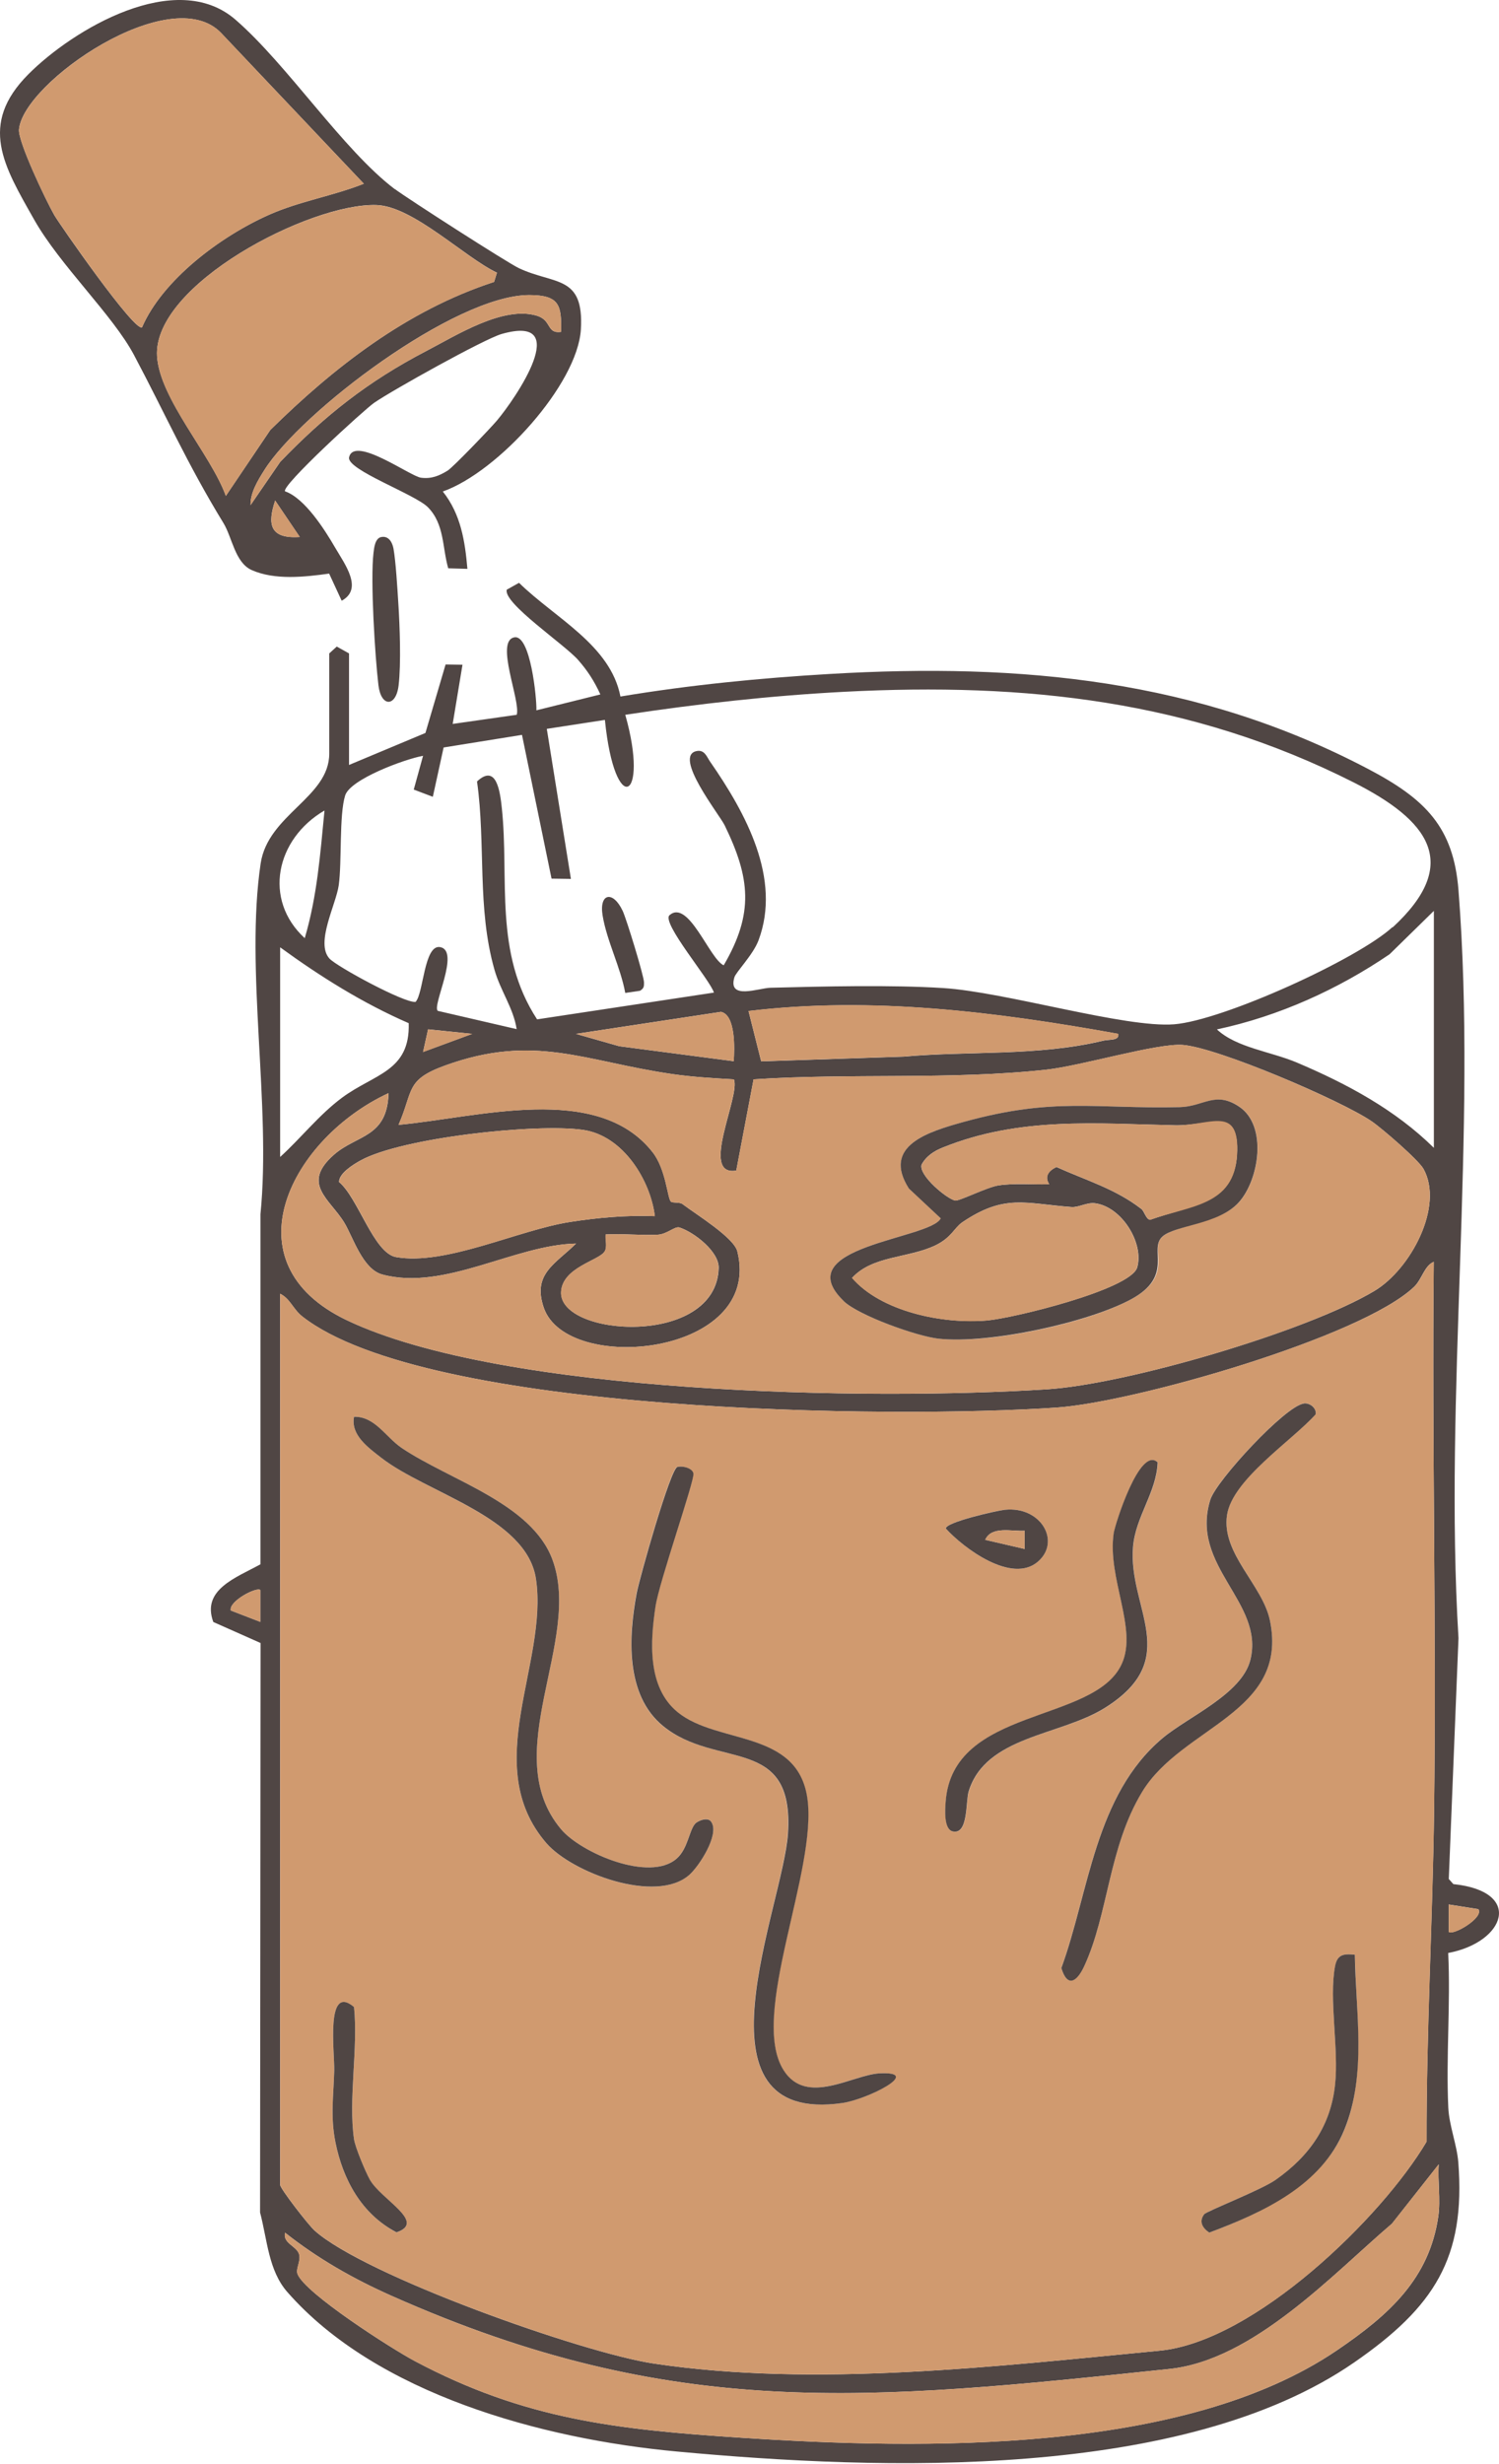 <svg xmlns="http://www.w3.org/2000/svg" fill="none" viewBox="0 0 98 161" height="161" width="98">
<path fill="#504644" d="M22.824 49.979L27.813 47.891L29.131 43.416L30.236 43.434L29.596 47.3L33.783 46.703C34.048 45.797 32.349 41.888 33.622 41.644C34.681 41.435 35.095 45.635 35.069 46.411L39.25 45.373C38.862 44.526 38.436 43.851 37.809 43.135C36.93 42.121 32.879 39.406 33.131 38.529L33.932 38.081C36.29 40.39 39.909 42.139 40.562 45.51C45.072 44.758 49.66 44.305 54.248 44.036C66.783 43.302 78.317 44.4 89.432 50.236C93.199 52.211 95.028 54.049 95.351 58.166C96.591 73.955 94.388 91.104 95.351 107.036L94.717 122.771L95.015 123.105C99.622 123.583 98.407 126.906 94.679 127.605C94.84 130.964 94.53 134.353 94.685 137.707C94.737 138.87 95.247 140.129 95.338 141.275C95.829 147.529 93.761 150.739 88.546 154.349C77.361 162.088 57.614 161.42 44.251 160.179C35.405 159.361 24.614 156.407 18.786 149.76C17.551 148.352 17.48 146.371 17.002 144.557L17.035 107.352L13.946 105.98C13.157 103.862 15.445 103.08 17.028 102.209V79.337C17.739 72.219 16.014 63.328 17.041 56.418C17.519 53.219 21.525 52.104 21.525 49.245V42.694L22.017 42.246L22.818 42.694V49.991L22.824 49.979ZM91.047 60.595C95.59 56.406 93.386 53.59 88.482 51.113C77.891 45.767 67.068 44.585 55.21 45.2C50.409 45.45 45.608 45.987 40.878 46.703C42.474 52.319 40.193 53.47 39.547 47.038L35.748 47.623L37.324 57.426L36.058 57.408L34.126 48.016L29.002 48.84L28.297 52.062L27.05 51.59L27.658 49.383C26.449 49.603 22.902 50.91 22.566 51.972C22.165 53.249 22.359 56.304 22.146 57.838C21.965 59.115 20.608 61.609 21.538 62.63C22.017 63.155 26.43 65.547 27.166 65.464C27.69 64.945 27.716 61.681 28.782 61.884C30.1 62.14 28.233 65.703 28.62 66.049L33.777 67.242C33.57 65.876 32.717 64.736 32.329 63.37C31.173 59.324 31.767 55.165 31.186 51.059C32.452 49.878 32.691 51.698 32.808 52.802C33.299 57.432 32.271 62.26 35.114 66.604L46.674 64.855C46.429 64.032 43.217 60.279 43.773 59.795C45.014 58.727 46.384 62.659 47.314 63.071C49.304 59.67 49.046 57.361 47.379 53.93C47.036 53.225 43.967 49.377 45.55 49.072C46.067 48.971 46.216 49.466 46.416 49.753C48.762 53.13 51.101 57.408 49.589 61.442C49.233 62.391 48.115 63.507 48.012 63.859C47.566 65.362 49.608 64.557 50.364 64.539C53.886 64.45 58.183 64.342 61.653 64.557C65.743 64.814 73.562 67.182 76.767 66.926C79.972 66.669 88.766 62.665 91.034 60.577L91.047 60.595ZM19.923 61.299C20.737 58.548 20.937 55.797 21.215 52.957C18.03 54.819 17.183 58.781 19.923 61.299ZM93.742 74.999V59.515L90.847 62.349C87.506 64.623 83.629 66.395 79.558 67.26C80.831 68.453 83.06 68.698 84.786 69.426C88.107 70.834 91.228 72.523 93.742 74.999ZM18.314 61.896V75.596C19.677 74.361 20.853 72.845 22.352 71.729C24.459 70.16 26.817 70.023 26.721 66.854C23.703 65.541 20.931 63.799 18.314 61.896ZM73.109 67.552C65.155 66.12 57.033 65.088 48.936 66.061L49.763 69.348L59.087 69.038C63.352 68.656 67.85 69.026 72.14 67.994C72.508 67.904 73.187 68.012 73.109 67.558V67.552ZM47.967 69.337C48.019 68.597 48.115 66.311 47.133 66.114L37.654 67.552L40.484 68.358L47.96 69.337H47.967ZM30.882 67.552L27.987 67.254L27.658 68.734L30.882 67.546V67.552ZM25.402 71.425C19.141 74.313 14.708 82.488 22.708 86.277C32.937 91.128 56.877 91.516 68.438 90.776C73.684 90.442 85.412 86.999 89.852 84.35C92.23 82.929 94.42 78.806 93.063 76.372C92.734 75.787 90.349 73.722 89.664 73.257C87.674 71.902 79.61 68.447 77.322 68.274C75.636 68.149 70.68 69.647 68.405 69.891C62.176 70.572 55.559 70.106 49.266 70.524L48.135 76.485C45.705 76.891 48.426 71.61 47.98 70.524C46.687 70.452 45.266 70.369 43.993 70.184C38.216 69.354 34.959 67.499 29.105 69.617C26.482 70.566 27.044 71.252 26.055 73.496C31.224 73.024 39.056 70.691 42.662 75.28C43.541 76.395 43.631 78.263 43.857 78.508C43.961 78.615 44.432 78.532 44.613 78.669C45.537 79.367 47.98 80.859 48.206 81.766C49.899 88.58 37.053 89.863 35.547 85.436C34.798 83.228 36.297 82.601 37.66 81.253C33.654 81.33 29.066 84.368 24.995 83.275C23.709 82.929 23.089 80.853 22.52 79.904C21.584 78.347 19.645 77.356 21.849 75.435C23.335 74.14 25.325 74.337 25.402 71.425ZM42.81 79.463C42.539 77.189 40.781 74.206 38.113 73.824C35.043 73.388 26.262 74.331 23.561 75.829C23.063 76.103 22.159 76.67 22.165 77.231C23.412 78.269 24.433 81.879 25.893 82.136C29.137 82.703 33.861 80.376 37.253 79.844C39.082 79.558 40.949 79.391 42.804 79.463H42.81ZM39.521 81.778C39.159 82.362 36.775 82.81 36.685 84.403C36.51 87.351 46.83 88.049 46.985 82.852C47.017 81.778 45.389 80.519 44.426 80.203C44.122 80.101 43.618 80.644 42.998 80.674C41.873 80.728 40.723 80.596 39.599 80.656C39.566 81.008 39.722 81.474 39.528 81.778H39.521ZM18.314 84.529V142.755C18.314 142.994 20.143 145.357 20.563 145.738C23.813 148.668 38.074 153.734 42.746 154.432C53.324 156.014 65.226 154.605 75.81 153.591C82.014 152.994 90.343 144.873 93.263 139.938C93.251 132.748 93.658 125.498 93.755 118.35C93.91 106.386 93.612 94.41 93.735 82.446C93.115 82.703 92.966 83.586 92.449 84.081C88.992 87.381 74.124 91.629 69.077 91.969C58.415 92.697 27.91 92.399 19.761 86.014C19.154 85.537 18.973 84.851 18.307 84.529H18.314ZM17.022 103.892C16.795 103.659 14.941 104.62 15.089 105.228L17.022 105.974V103.892ZM96.643 124.74L94.711 124.436V126.22C94.982 126.501 97.056 125.277 96.643 124.734V124.74ZM18.637 145.882C18.475 146.58 19.399 146.753 19.555 147.29C19.684 147.743 19.322 148.233 19.451 148.579C19.936 149.844 25.616 153.472 27.121 154.271C34.274 158.072 40.31 158.747 48.451 159.278C60.386 160.059 77.406 160.358 87.396 153.573C90.84 151.234 93.444 148.877 94.032 144.814C94.188 143.722 93.987 142.522 94.058 141.418L91.002 145.291C87.138 148.585 81.956 154.206 76.457 154.784C56.761 156.855 44.057 158.21 25.609 150.011C23.07 148.883 20.776 147.57 18.637 145.882Z"></path>
<path fill="#504644" d="M25.821 12.357C26.584 12.936 33.207 17.191 33.931 17.525C36.257 18.617 38.189 17.948 37.976 21.523C37.762 25.097 32.574 30.837 28.949 32.114C30.131 33.6 30.402 35.366 30.558 37.168L29.304 37.132C28.91 35.772 29.065 34.256 27.979 33.146C27.146 32.293 22.629 30.688 22.823 29.876C23.159 28.444 26.823 31.123 27.52 31.213C28.218 31.302 28.709 31.088 29.259 30.754C29.621 30.533 32.07 27.973 32.483 27.484C33.678 26.07 37.53 20.478 32.8 21.821C31.65 22.149 25.621 25.515 24.458 26.32C23.799 26.779 18.358 31.756 18.636 32.102C19.934 32.556 21.24 34.626 21.912 35.784C22.538 36.858 23.766 38.475 22.338 39.251L21.518 37.478C19.934 37.699 17.964 37.92 16.452 37.246C15.36 36.756 15.179 35.109 14.61 34.179C12.219 30.27 10.804 27.048 8.762 23.199C7.373 20.58 3.922 17.34 2.229 14.344C0.258 10.86 -1.428 8.144 1.855 4.851C4.769 1.927 11.502 -2.095 15.398 1.288C18.797 4.236 22.429 9.803 25.815 12.363L25.821 12.357ZM9.286 21.385C10.623 18.294 14.403 15.442 17.602 14.028C19.592 13.145 21.77 12.805 23.786 12.005L14.461 2.16C11.179 -1.289 1.493 5.388 1.241 8.467C1.176 9.266 3.005 13.103 3.541 14.04C3.909 14.684 8.814 21.72 9.286 21.385ZM32.49 17.817C30.37 16.815 27.004 13.467 24.606 13.396C20.238 13.264 9.983 18.611 10.268 23.277C10.442 26.064 13.783 29.68 14.765 32.401L17.673 28.092C21.776 24.053 26.564 20.287 32.302 18.42L32.49 17.811V17.817ZM36.683 21.684C36.715 19.947 36.593 19.279 34.59 19.279C29.73 19.285 19.676 26.911 17.285 30.712C16.859 31.386 16.361 32.192 16.381 33.003L18.319 30.181C21.22 27.161 24.064 24.912 27.876 22.931C29.84 21.91 32.897 19.965 35.094 20.628C36.095 20.926 35.708 21.821 36.683 21.684ZM19.598 35.086L17.989 32.705C17.485 34.22 17.602 35.223 19.598 35.086Z"></path>
<path fill="#504644" d="M24.923 35.091C25.414 34.996 25.647 35.437 25.724 35.837C25.873 36.643 25.983 38.474 26.041 39.411C26.138 40.897 26.228 43.355 26.06 44.782C25.892 46.208 24.917 46.214 24.742 44.782C24.516 42.908 24.206 37.884 24.419 36.117C24.458 35.783 24.523 35.169 24.923 35.091Z"></path>
<path fill="#D09A6F" d="M18.311 84.528C18.976 84.851 19.157 85.543 19.764 86.014C27.906 92.399 58.419 92.697 69.08 91.969C74.127 91.623 88.995 87.381 92.452 84.081C92.976 83.586 93.118 82.703 93.738 82.446C93.609 94.404 93.913 106.386 93.758 118.35C93.667 125.498 93.254 132.748 93.267 139.938C90.346 144.879 82.017 153 75.814 153.591C65.223 154.605 53.32 156.014 42.749 154.432C38.077 153.734 23.816 148.668 20.566 145.738C20.146 145.356 18.317 142.993 18.317 142.755V84.528H18.311ZM85.235 91.701C84.033 91.862 79.529 96.719 79.128 97.978C77.752 102.328 82.676 104.673 81.745 108.438C81.19 110.694 77.687 112.15 76.007 113.558C71.568 117.293 71.2 123.624 69.384 128.583C69.759 129.86 70.386 129.526 70.877 128.47C72.466 125.033 72.473 120.713 74.663 117.079C77.254 112.788 84.265 111.935 83.025 105.884C82.547 103.551 79.839 101.517 80.214 98.993C80.556 96.671 84.44 94.147 86.004 92.411C86.094 92.041 85.661 91.641 85.235 91.695V91.701ZM45.456 119.149C45.049 119.585 44.972 120.79 44.235 121.44C42.465 122.992 37.986 121.071 36.681 119.525C32.507 114.566 38.096 107.215 36.106 101.887C34.73 98.205 29.412 96.731 26.259 94.607C25.205 93.897 24.501 92.542 23.144 92.572C22.911 93.754 24.068 94.577 24.921 95.245C27.9 97.572 34.439 99.124 35.04 103.169C35.854 108.689 31.344 115.33 35.712 120.42C37.379 122.365 42.885 124.43 45.062 122.503C45.715 121.924 47.026 119.889 46.516 119.072C46.303 118.66 45.611 118.976 45.456 119.149ZM75.684 95.549C74.521 94.458 72.893 99.637 72.815 100.192C72.389 103.146 74.398 106.427 73.345 108.725C71.555 112.651 62.263 111.493 61.83 117.747C61.798 118.206 61.695 119.555 62.315 119.674C63.316 119.871 63.123 117.723 63.336 117.049C64.467 113.409 69.326 113.421 72.253 111.589C77.377 108.379 73.739 105.097 74.082 101.069C74.25 99.094 75.62 97.513 75.691 95.555L75.684 95.549ZM44.267 95.854C43.822 95.979 41.792 103.104 41.605 104.118C41.101 106.881 40.836 110.736 43.337 112.776C46.846 115.641 51.931 113.307 51.498 119.817C51.188 124.549 44.855 138.876 55.065 137.408C56.7 137.176 60.364 135.326 57.495 135.469C55.718 135.558 52.726 137.629 51.22 135.272C48.926 131.686 53.469 122.18 52.764 117.466C52.099 113.003 46.904 113.988 44.3 111.881C42.271 110.24 42.516 107.191 42.839 104.971C43.072 103.384 45.398 96.767 45.321 96.284C45.269 95.931 44.623 95.752 44.254 95.854H44.267ZM67.865 102.024C69.371 100.699 68.034 98.402 65.688 98.646C65.152 98.7 61.837 99.446 61.83 99.87C62.987 101.141 66.153 103.533 67.865 102.024ZM88.575 127.718C87.8 127.634 87.432 127.724 87.29 128.464C86.87 130.618 87.541 133.858 87.29 136.203C87.005 138.846 85.648 140.857 83.4 142.433C82.463 143.089 78.883 144.473 78.734 144.676C78.379 145.142 78.605 145.577 79.07 145.876C82.644 144.533 86.462 142.671 87.897 139.145C89.331 135.618 88.633 131.501 88.582 127.718H88.575ZM23.144 139.777C22.763 137.152 23.422 133.846 23.144 131.143C21.264 129.562 21.884 134.12 21.852 135.308C21.813 136.907 21.587 138.268 21.936 140.004C22.414 142.367 23.603 144.646 25.922 145.864C27.919 145.195 24.889 143.721 24.171 142.409C23.874 141.866 23.221 140.308 23.144 139.783V139.777Z"></path>
<path fill="#D09A6F" d="M25.399 71.425C25.316 74.337 23.332 74.134 21.846 75.435C19.636 77.362 21.581 78.353 22.518 79.904C23.086 80.853 23.707 82.929 24.992 83.275C29.063 84.373 33.651 81.33 37.657 81.252C36.294 82.601 34.795 83.234 35.544 85.435C37.056 89.863 49.902 88.58 48.203 81.766C47.977 80.859 45.541 79.367 44.61 78.669C44.429 78.531 43.951 78.621 43.854 78.508C43.628 78.263 43.531 76.389 42.659 75.279C39.053 70.697 31.215 73.03 26.052 73.495C27.041 71.252 26.479 70.566 29.102 69.617C34.95 67.499 38.213 69.354 43.99 70.184C45.263 70.369 46.684 70.452 47.977 70.524C48.423 71.61 45.702 76.885 48.132 76.485L49.263 70.524C55.556 70.106 62.173 70.572 68.402 69.891C70.677 69.641 75.639 68.149 77.32 68.274C79.6 68.447 87.665 71.902 89.661 73.257C90.346 73.722 92.731 75.781 93.06 76.371C94.424 78.806 92.233 82.929 89.849 84.349C85.41 86.999 73.688 90.442 68.435 90.776C56.875 91.51 32.934 91.128 22.705 86.277C14.705 82.482 19.138 74.313 25.399 71.425ZM55.169 85.018C56.151 85.96 59.938 87.315 61.378 87.47C64.68 87.828 71.097 86.456 73.979 84.88C76.861 83.305 75.071 81.634 76.001 80.793C76.835 80.041 79.736 79.964 80.996 78.555C82.321 77.082 82.883 73.555 81.016 72.308C79.445 71.258 78.709 72.308 77.139 72.338C71.562 72.463 68.919 71.675 63.052 73.293C60.7 73.937 57.637 74.85 59.427 77.66L61.508 79.606C60.836 80.978 51.414 81.414 55.175 85.018H55.169Z"></path>
<path fill="#D09A6F" d="M18.632 145.882C20.771 147.57 23.065 148.877 25.604 150.011C44.053 158.21 56.763 156.855 76.452 154.785C81.951 154.206 87.133 148.585 90.997 145.291L94.053 141.418C93.982 142.522 94.189 143.728 94.028 144.814C93.44 148.877 90.835 151.234 87.391 153.573C77.402 160.364 60.381 160.065 48.447 159.278C40.298 158.741 34.263 158.072 27.116 154.271C25.617 153.472 19.937 149.844 19.446 148.579C19.311 148.233 19.679 147.743 19.55 147.29C19.395 146.747 18.471 146.58 18.632 145.882Z"></path>
<path fill="#D09A6F" d="M42.809 79.463C40.948 79.391 39.08 79.558 37.258 79.845C33.866 80.376 29.142 82.709 25.898 82.136C24.438 81.879 23.424 78.275 22.17 77.231C22.17 76.67 23.068 76.103 23.566 75.829C26.26 74.331 35.048 73.388 38.117 73.824C40.786 74.206 42.537 77.183 42.815 79.463H42.809Z"></path>
<path fill="#D09A6F" d="M73.109 67.552C73.186 68.012 72.508 67.898 72.14 67.988C67.843 69.02 63.352 68.65 59.087 69.032L49.763 69.342L48.935 66.054C57.032 65.082 65.161 66.114 73.109 67.546V67.552Z"></path>
<path fill="#D09A6F" d="M39.519 81.778C39.706 81.473 39.551 81.008 39.59 80.656C40.714 80.596 41.865 80.727 42.989 80.674C43.609 80.644 44.113 80.101 44.417 80.202C45.386 80.519 47.008 81.778 46.976 82.852C46.821 88.049 36.508 87.351 36.676 84.403C36.766 82.81 39.151 82.356 39.513 81.778H39.519Z"></path>
<path fill="#D09A6F" d="M47.965 69.336L40.488 68.357L37.658 67.552L47.138 66.114C48.12 66.317 48.023 68.602 47.971 69.336H47.965Z"></path>
<path fill="#D09A6F" d="M17.019 103.891V105.974L15.087 105.228C14.938 104.619 16.793 103.665 17.019 103.891Z"></path>
<path fill="#D09A6F" d="M30.878 67.552L27.66 68.739L27.983 67.259L30.878 67.552Z"></path>
<path fill="#D09A6F" d="M96.645 124.739C97.065 125.282 94.984 126.506 94.713 126.225V124.441L96.645 124.745V124.739Z"></path>
<path fill="#D09A6F" d="M9.287 21.385C8.815 21.719 3.911 14.678 3.543 14.04C3.006 13.109 1.171 9.272 1.242 8.467C1.501 5.388 11.187 -1.29 14.463 2.159L23.787 12.005C21.771 12.805 19.594 13.145 17.603 14.028C14.405 15.448 10.625 18.294 9.287 21.385Z"></path>
<path fill="#D09A6F" d="M32.488 17.817L32.3 18.425C26.562 20.293 21.774 24.052 17.671 28.098L14.763 32.406C13.774 29.685 10.44 26.069 10.266 23.282C9.975 18.616 20.23 13.27 24.604 13.401C27.002 13.473 30.368 16.82 32.488 17.823V17.817Z"></path>
<path fill="#D09A6F" d="M36.682 21.684C35.706 21.815 36.094 20.926 35.093 20.628C32.896 19.965 29.839 21.91 27.875 22.931C24.062 24.918 21.219 27.161 18.318 30.181L16.38 33.003C16.36 32.192 16.858 31.392 17.284 30.712C19.675 26.911 29.729 19.291 34.589 19.279C36.592 19.279 36.715 19.941 36.682 21.684Z"></path>
<path fill="#D09A6F" d="M19.6 35.085C17.603 35.223 17.487 34.226 17.991 32.705L19.6 35.085Z"></path>
<path fill="#504644" d="M44.269 95.854C44.637 95.752 45.283 95.931 45.335 96.283C45.406 96.767 43.086 103.384 42.853 104.971C42.524 107.191 42.285 110.24 44.314 111.881C46.911 113.987 52.113 113.003 52.779 117.466C53.483 122.18 48.94 131.692 51.234 135.272C52.74 137.629 55.732 135.558 57.509 135.469C60.378 135.326 56.714 137.169 55.079 137.408C44.863 138.876 51.196 124.549 51.512 119.817C51.945 113.307 46.853 115.64 43.351 112.776C40.844 110.735 41.109 106.875 41.619 104.118C41.807 103.104 43.829 95.979 44.282 95.854H44.269Z"></path>
<path fill="#504644" d="M45.458 119.149C45.613 118.982 46.304 118.666 46.518 119.072C47.028 119.889 45.717 121.924 45.064 122.503C42.886 124.424 37.387 122.36 35.714 120.42C31.346 115.337 35.856 108.689 35.042 103.17C34.441 99.118 27.901 97.567 24.923 95.246C24.063 94.577 22.913 93.754 23.146 92.572C24.509 92.542 25.207 93.891 26.26 94.607C29.413 96.731 34.731 98.205 36.108 101.887C38.098 107.215 32.509 114.567 36.683 119.525C37.988 121.071 42.466 122.992 44.237 121.441C44.98 120.79 45.051 119.585 45.458 119.149Z"></path>
<path fill="#504644" d="M85.237 91.701C85.664 91.647 86.097 92.047 86.006 92.417C84.443 94.153 80.559 96.677 80.217 98.999C79.842 101.523 82.549 103.557 83.027 105.891C84.268 111.941 77.257 112.794 74.666 117.085C72.469 120.719 72.469 125.039 70.879 128.476C70.388 129.532 69.768 129.866 69.387 128.589C71.203 123.631 71.571 117.294 76.01 113.564C77.69 112.156 81.192 110.694 81.748 108.444C82.678 104.679 77.761 102.334 79.131 97.984C79.532 96.725 84.035 91.862 85.237 91.707V91.701Z"></path>
<path fill="#504644" d="M75.683 95.549C75.612 97.506 74.243 99.088 74.075 101.063C73.732 105.09 77.37 108.372 72.246 111.583C69.319 113.42 64.46 113.408 63.329 117.042C63.122 117.717 63.309 119.865 62.308 119.668C61.681 119.549 61.791 118.2 61.823 117.741C62.263 111.487 71.548 112.645 73.338 108.718C74.391 106.421 72.382 103.139 72.808 100.186C72.886 99.631 74.514 94.457 75.677 95.543L75.683 95.549Z"></path>
<path fill="#504644" d="M88.577 127.718C88.628 131.501 89.371 135.511 87.892 139.144C86.412 142.778 82.638 144.533 79.065 145.875C78.6 145.577 78.374 145.141 78.729 144.676C78.878 144.479 82.457 143.089 83.394 142.432C85.65 140.851 87.006 138.846 87.284 136.203C87.536 133.858 86.871 130.618 87.284 128.463C87.427 127.73 87.801 127.634 88.57 127.718H88.577Z"></path>
<path fill="#504644" d="M23.144 139.777C23.222 140.302 23.875 141.866 24.172 142.403C24.895 143.715 27.919 145.189 25.923 145.858C23.603 144.646 22.414 142.361 21.936 139.998C21.587 138.268 21.813 136.901 21.852 135.302C21.884 134.114 21.264 129.556 23.144 131.137C23.422 133.846 22.763 137.152 23.144 139.771V139.777Z"></path>
<path fill="#504644" d="M67.869 102.024C66.157 103.528 62.984 101.141 61.834 99.87C61.84 99.452 65.155 98.706 65.692 98.647C68.037 98.402 69.375 100.699 67.869 102.024ZM66.99 100.019C66.157 100.073 64.819 99.685 64.412 100.61L66.99 101.206V100.019Z"></path>
<path fill="#504644" d="M40.876 64.873C40.572 63.203 39.668 61.472 39.397 59.819C39.157 58.363 40.069 58.16 40.708 59.515C40.954 60.034 42.11 63.805 42.104 64.199C42.104 64.45 42.104 64.575 41.839 64.736L40.87 64.879L40.876 64.873Z"></path>
<path fill="#504644" d="M55.171 85.018C51.41 81.419 60.831 80.978 61.503 79.606L59.422 77.66C57.633 74.85 60.695 73.943 63.047 73.292C68.915 71.675 71.558 72.463 77.134 72.338C78.704 72.302 79.441 71.258 81.011 72.308C82.879 73.555 82.316 77.081 80.992 78.555C79.667 80.029 76.83 80.041 75.997 80.793C75.066 81.634 76.785 83.347 73.974 84.88C71.163 86.414 64.676 87.822 61.374 87.47C59.933 87.315 56.146 85.954 55.164 85.018H55.171ZM74.607 78.979C74.821 79.146 74.918 79.665 75.189 79.701C77.812 78.758 80.681 78.639 80.869 75.452C81.056 72.266 79.079 73.573 76.817 73.525C71.648 73.418 66.666 72.952 61.645 74.975C61.044 75.214 60.553 75.542 60.249 76.097C60.043 76.795 61.91 78.341 62.447 78.442C62.711 78.49 64.54 77.559 65.283 77.451C66.382 77.29 67.493 77.416 68.592 77.374C68.275 76.885 68.533 76.497 69.07 76.252C71.028 77.135 72.895 77.666 74.601 78.979H74.607ZM62.905 79.868C62.395 80.214 62.207 80.865 61.148 81.372C59.377 82.219 57.051 82.028 55.707 83.496C57.607 85.698 61.626 86.527 64.527 86.277C66.214 86.133 73.864 84.272 74.343 82.828C74.808 81.252 73.36 78.86 71.596 78.621C71.053 78.549 70.53 78.901 70.052 78.866C67.008 78.639 65.677 77.994 62.912 79.862L62.905 79.868Z"></path>
<path fill="#D09A6F" d="M66.988 100.019V101.207L64.41 100.61C64.817 99.685 66.155 100.079 66.988 100.019Z"></path>
<path fill="#D09A6F" d="M62.904 79.868C65.67 78.001 67.001 78.645 70.044 78.872C70.522 78.908 71.046 78.556 71.589 78.627C73.359 78.86 74.8 81.259 74.335 82.834C73.863 84.278 66.206 86.14 64.519 86.283C61.618 86.534 57.599 85.698 55.699 83.502C57.043 82.034 59.37 82.225 61.14 81.378C62.2 80.871 62.387 80.22 62.898 79.874L62.904 79.868Z"></path>
<path fill="#D09A6F" d="M74.609 78.979C72.903 77.666 71.035 77.135 69.077 76.252C68.541 76.496 68.282 76.884 68.599 77.374C67.501 77.409 66.389 77.284 65.291 77.451C64.548 77.558 62.712 78.489 62.454 78.442C61.918 78.346 60.044 76.795 60.257 76.097C60.561 75.542 61.052 75.213 61.653 74.975C66.674 72.952 71.656 73.411 76.825 73.525C79.087 73.573 81.07 72.105 80.876 75.452C80.683 78.8 77.82 78.758 75.197 79.701C74.925 79.665 74.828 79.146 74.615 78.979H74.609Z"></path>
</svg>
